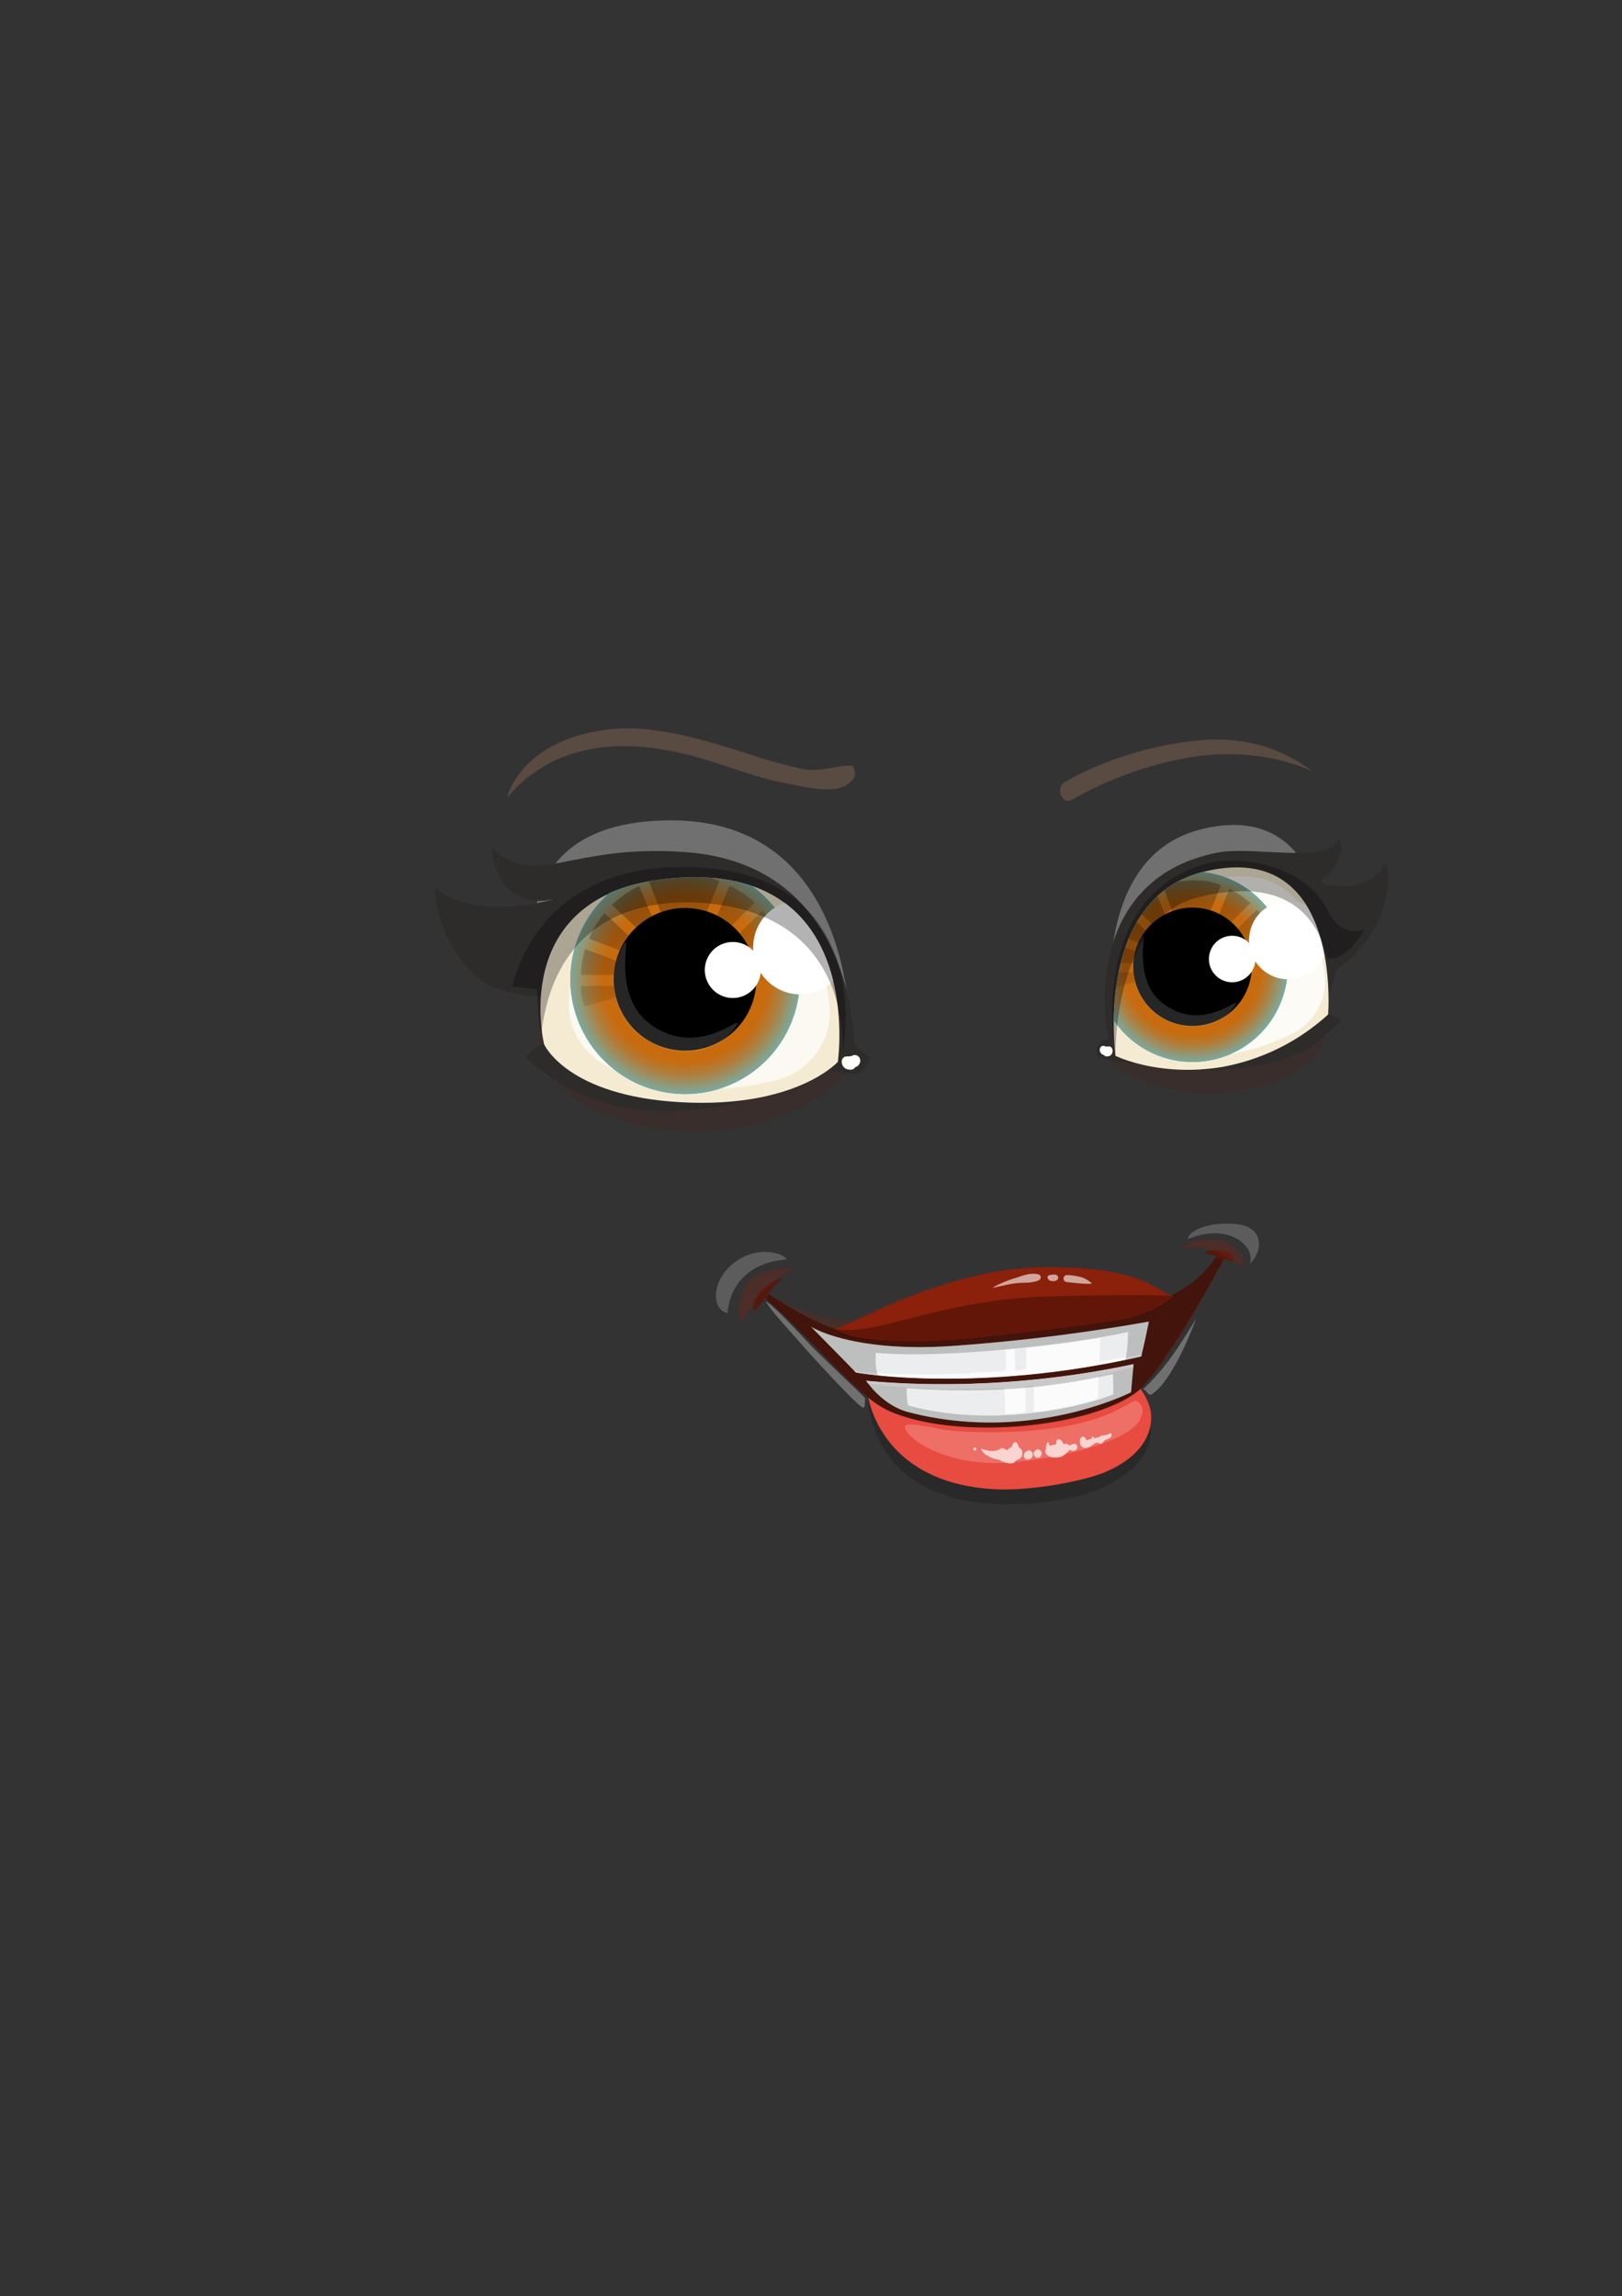 <svg xmlns="http://www.w3.org/2000/svg" xmlns:xlink="http://www.w3.org/1999/xlink" viewBox="0 0 432 611.61"><rect x="0" y="0" width="432" height="611.61" fill="#333333" stroke="none"/><defs><style>.a{fill:none;}.b{fill:#2ca4e6;}.c{fill:url(#a);}.d,.g,.q,.s{opacity:0.3;}.d{fill:url(#b);}.e,.f,.g,.k,.l,.o,.r{fill:#fff;}.e{opacity:0.15;}.h,.p,.s{fill:#8b200b;}.h,.i,.k,.t{opacity:0.2;}.j{fill:#e84b40;}.l{opacity:0.7;}.m,.t{fill:#52190e;}.n{fill:#ecedee;}.o{opacity:0.8;}.r{opacity:0.6;}.u{fill:#2e2b2b;}.v{fill:#f5ebd3;}.w{fill:#fcfff0;}.x{clip-path:url(#c);}.y{clip-path:url(#d);}.z{fill:#594a42;}</style><radialGradient id="a" cx="30.55" cy="30.55" r="30.55" gradientUnits="userSpaceOnUse"><stop offset="0.71" stop-color="#c76b0e"/><stop offset="0.75" stop-color="#c1701a"/><stop offset="0.83" stop-color="#af7e3b"/><stop offset="0.92" stop-color="#94956f"/><stop offset="1" stop-color="#7ca99d"/></radialGradient><linearGradient id="b" x1="21.75" y1="3.87" x2="34.43" y2="42.41" gradientUnits="userSpaceOnUse"><stop offset="0"/><stop offset="1" stop-opacity="0"/></linearGradient><clipPath id="c"><path class="a" d="M144.36,276.87s-10-41.24,38.1-43.17,40.69,49.12,40.69,49.12-11.05,12.39-41.61,10.77S144.36,276.87,144.36,276.87Z"/></clipPath><clipPath id="d"><path class="a" d="M297.08,281.21s-5.78-41.8,23.44-49c37.17-9.18,33.14,38.56,33.14,38.56a58.25,58.25,0,0,1-28.31,13.44C308.53,286.93,297.08,281.21,297.08,281.21Z"/></clipPath><symbol id="e" viewBox="0 0 73.79 61.11"><circle class="b" cx="30.55" cy="30.55" r="30.55" transform="translate(-10.81 18.05) rotate(-28.18)"/><circle class="c" cx="30.55" cy="30.55" r="30.55"/><circle cx="30.55" cy="30.55" r="19" transform="translate(-10.81 18.05) rotate(-28.18)"/><path class="d" d="M9.08,12.92a27.82,27.82,0,0,0-4.14,6.81L24,26.87Zm9.23-7.23a27.57,27.57,0,0,0-7.22,5.07L26.44,25.09ZM30,28.46,39.57,4.39C34,1.59,24.2,3.06,21,4.54ZM3.93,22.51a27.73,27.73,0,0,0-1.14,6.87H22.3Zm28-19.58V23.35L39.66,4.46A27.85,27.85,0,0,0,31.93,2.93ZM55.47,18.69a27.63,27.63,0,0,0-4.29-6.48L36.84,26.56ZM2.81,32.33a13.26,13.26,0,0,0,1,5.44l19.32-5.44Zm46.3-22.22a27.71,27.71,0,0,0-6.72-4.52l-7.79,19Zm8.68,17.48a16.65,16.65,0,0,0-1.19-6.17l-18.85,8Z"/><path class="e" d="M44.08,43.09c-4.26,6.68-14.78,9.13-23.59,3.78a18.66,18.66,0,0,1-6.27-25.62c2.52-4.15-3.87,13.28,7.14,21.3C34.69,52.26,47,38.49,44.08,43.09Z"/><path class="f" d="M60.94,9.47A12.56,12.56,0,0,0,48.69,22.32c0,.23,0,.46.06.69a7.46,7.46,0,1,0,1.94,5.79A12.55,12.55,0,1,0,60.94,9.47Z"/></symbol></defs><path class="g" d="M215.49,357.88c-2.16-2.29-8.69-9.42-11.3-11.15a.08.08,0,0,0-.12.11c1.75,2.88,7.06,8.45,9.94,11.83,1.17,1.37,14,15.49,15.82,16.25.53.21.59-1.07.5-2.59C230.31,372.12,218.72,361.3,215.49,357.88Z"/><path class="g" d="M318.54,351.21c-1.1,1.93-4,6.6-6.09,9.54A61.07,61.07,0,0,1,304.5,370c1.21.64,1.3,1.8,2.14,1.42C312.74,367.7,318.62,351.06,318.54,351.21Z"/><path class="h" d="M235,358.82c3.65.46,14.38,2.34,18,1.26,13.71-4.11,21.77-9.27,36.13-8,5.06.45,10.16,2.78,15.29,2.54s16.7-11.26,18.31-16.17c-2.48,3.05-13.48,8.22-17.37,8.12-5.39-.13-10.19,2-15.35.71-5.6-1.42-21.13-8.32-24.41-8.23-4.21.12-21.8,4.07-37.67,12-5.46,2.75-22.26-5.47-23.3-6.43C209.83,349.47,231.07,358.32,235,358.82Z"/><path class="i" d="M267.61,400.62c10.6.08,19.9-1.61,25.79-4.28,14.14-6.42,13.48-14.8,12.81-18-1-4.65-5.16-10.65-5.16-10.65s-16.14,6.88-34.67,6.19c-17.51-.65-22.81-2.31-22.81-2.31l-12.38.67S231.08,400.35,267.61,400.62Z"/><path class="j" d="M231.13,371.31c0,.63,3.08,23.73,33.87,25.34,10.17.53,24.35-2.35,29.64-4.68,12.71-5.58,12.3-13.93,11.75-16.55a15.58,15.58,0,0,0-3.7-6.73s-16,7-32.53,6.88C254.56,375.5,231.13,371.31,231.13,371.31Z"/><path class="k" d="M268.3,389.58c14.26-1,32.62-5.75,35.35-11.54.8-1.71,1.15-3.29-.66-4.79-1.64-1.36-5.81,6.31-30.08,7.92-7.58.5-16.85.41-22-.48-3.4-.59-10.92-2.48-9.82-.1C242.93,384.6,254,390.61,268.3,389.58Z"/><path class="l" d="M271.36,385.54a2.53,2.53,0,0,0-.44-1.13.66.66,0,0,0-1.05,0,2.39,2.39,0,0,0-.4,1,3,3,0,0,0-1.3.9,1.54,1.54,0,0,0-1.1-.5,1,1,0,0,0-.2-.14c-.16-.09-.34.08-.36.24h0c-2.1,1-3,.52-5.08,0-.09,0-.2.07-.15.17.86,1.56,3.24,2.58,5,2.75.41.57,3.49,1.5,4,.54.34-.67.89-.44,1.41-.93C272.58,387.73,272.53,386,271.36,385.54Zm2.27.86-.4.25c-.67.45-.83,1.64,0,2a1.31,1.31,0,0,0,1.46-.3,1.22,1.22,0,0,0,.23-1.49A1,1,0,0,0,273.63,386.4Zm2.36-.26.11,0a1.07,1.07,0,0,0-.42,1.84,1.55,1.55,0,0,0,.35.21c.68.35,1.42-.35,1.4-1.08A1,1,0,0,0,276,386.14Zm9.8-1.52a2.55,2.55,0,0,0-.63.24.75.75,0,0,0-.27.26,1.08,1.08,0,0,0-1-.57l-.72.06c-.16-.64-.53-1.22-1.21-1.27a.54.54,0,0,0-.53.35,2.28,2.28,0,0,0-.13,1l-.23.06a12.13,12.13,0,0,0-1.5.35v0c-.05-.27-.17-.49-.23-.75a.25.25,0,0,0-.49,0c0,.2-.15.38-.2.58a3.74,3.74,0,0,0-.07.75v.22a1.31,1.31,0,0,0,.17,1.53,3.07,3.07,0,0,0,2.41.79,4.71,4.71,0,0,0,1.49-.21c.85-.29,1.32-1,2-1.58a.9.9,0,0,0,.27-.35s.06.07.1.09a1.38,1.38,0,0,0,1.45.08.93.93,0,0,0,.41-1.17A.82.82,0,0,0,285.79,384.62Zm9.57-2.77c-.84.79-2.06.13-2.71,1a5,5,0,0,0-1.2.23,1.07,1.07,0,0,0-.53-.52s0,0,0,0,0,.16-.08.3a.58.58,0,0,0-.08.14,2.1,2.1,0,0,0-.06.24,4.71,4.71,0,0,0-1.3.42l-.24-.48a.78.78,0,0,0-.25-.32c-.21-.13-.23-.13-.06,0a.53.53,0,0,0-.85,0l0,0a.53.53,0,0,0-.14.12.87.87,0,0,0-.21.48,2.88,2.88,0,0,0,0,.88,1.56,1.56,0,0,0,1.2,1.34.69.69,0,0,0,.31-.06,1.87,1.87,0,0,0,.75-.11,5.13,5.13,0,0,0,1.16-.74h.05a.72.72,0,0,0,.4-.29c.42-.25.82-.38,1.11-.09a.78.78,0,0,0,1.11-.2c.55-1.05,1.83-.68,2.33-1.78A.47.47,0,0,0,295.36,381.85ZM260,385.76a.37.37,0,0,0-.6-.14l-.07.07a.35.35,0,0,0,0,.44l0,.08a.38.38,0,0,0,.62,0,.4.4,0,0,0,.07-.36Z"/><path class="m" d="M328.59,335.89a2.82,2.82,0,0,0-2-2.5c-1.23-.28-4.09-.88-5.89.32a25.72,25.72,0,0,0,3.23.82c-7.83,13.82-33.42,18.12-45.53,19.06-6.05.47-12.74,1.77-24.2,2.77-6,.53-14.26,1.12-21.59.16-13.4-1.76-23.76-9.46-28-11.85a24.29,24.29,0,0,1,3.93-4.38,14.31,14.31,0,0,0-5.3,2.9c-1.16,1.28-3.58,4.23-2.28,5.94.14.18,2.92-3.3,2.83-3.38,13.62,12.07,24.46,26.39,33.15,30.12,19.25,8.25,55.54,4,66.68-5.82,6.5-5.75,17.94-26.22,22.34-34.77C326.37,335.38,328.67,336.27,328.59,335.89Z"/><path class="i" d="M323.58,335.11c-8.21,13.29-33.23,17.55-45.17,18.48-6.05.47-12.74,1.77-24.2,2.77-6,.53-14.26,1.12-21.59.16-13.15-1.73-23.35-9.15-27.74-11.7-.08.12-.17.24-.25.37a7,7,0,0,0-.44.91c13.44,12,24.32,25.72,32.76,29.77,15.84,7.59,53.86,4.44,66.68-5.82,3.62-2.9,17.73-25.85,22.19-34.49A6.62,6.62,0,0,0,323.58,335.11Z"/><path class="n" d="M216,353.37s10.91,7,37.81,5.11A500.37,500.37,0,0,0,306,352s-1.45,7.18-2.08,9.3c-33.34,7.53-62.89,6.47-75.94,4.28C225.5,363,216,353.37,216,353.37Z"/><path class="n" d="M230.71,367.77a239.73,239.73,0,0,0,71.2-4.42l-.67,7.48s-26.88,13.8-59.37,5.27C234.91,374.27,230.71,367.77,230.71,367.77Z"/><path class="o" d="M230.71,367.77s31.93,3.93,71.2-4.42l-.06.83s-6.33,1.65-9.22,2.18l-.26,6.24s-9.82,3-16.95,3.43l-.1-7-2.21.21,0,7a49.34,49.34,0,0,1-5.43.34l-.15-6.89a211.22,211.22,0,0,1-36.26-1.13Z"/><path class="i" d="M230.71,367.77s4.2,6.5,11.16,8.33c32.49,8.53,59.37-5.27,59.37-5.27l.67-7.48A239.73,239.73,0,0,1,230.71,367.77Zm65.74,3.66c-12.87,5-36.32,8.12-54.56,2.89-.44-1-.35-4-.46-4.58,28.55,2.15,47.28-2.1,55-3.76C296.42,367.59,296.62,370.26,296.45,371.43Z"/><path class="o" d="M228,365.55s32.32,5.8,75.94-4.28l.16-.58s-6.28,1.27-11.26,1.91l.29-6.25s-11.23,1.89-19.78,2.67l0,5.66-3,.31-.1-5.66-2.35.26,0,5.5s-24.06,2.26-40.39,0Z"/><path class="i" d="M253.83,358.48c-26.9,1.89-37.81-5.11-37.81-5.11s9.48,9.62,12,12.18c1.67.28,3.62.54,5.8.77,0-.19-.83-1.58-.56-6,18.59,1.7,53.6-2.44,67.17-5.55a44.85,44.85,0,0,1-.66,7.4l4.19-.9c.63-2.12,2.08-9.3,2.08-9.3A500.37,500.37,0,0,1,253.83,358.48Z"/><path class="p" d="M222.24,353.93c6.14-1.43,29.66-16.3,56.32-16.42,27.22-.11,29.77,7,33.8,7.61,0,.28-5.06,4.22-11.31,5.79-7.33,1.84-43.89,6-52.44,6.27C233,357.65,224.88,356.35,222.24,353.93Z"/><path class="q" d="M222.24,353.93c10.93,2.23,27.69-7.67,56-8.56,27.2-.85,34-.21,34-.21a31.34,31.34,0,0,1-11.18,5.75c-7.33,1.84-43.89,6-52.44,6.27C225,357.91,223.46,355.21,222.24,353.93Z"/><path class="r" d="M276.64,339.45c-2-.56-4.09.24-6,.89a30.51,30.51,0,0,0-6.17,2.55,0,0,0,0,0,0,.09c2.16-.39,4.2-1,6.41-1.22,1.95-.18,4,.05,5.86-.78A.84.84,0,0,0,276.64,339.45Zm4.32,0c-.47.09-1.14,0-1.55.26h-.07a.48.48,0,0,0-.32.65.68.68,0,0,0,.09.17.72.72,0,0,0,.31.45,2.18,2.18,0,0,0,2.06,0A.82.82,0,0,0,281,339.49Zm7,.71a20.85,20.85,0,0,0-3.68-.56.94.94,0,0,0-.14,1.88c1.17.12,5.57.67,6.58.38C291,341.83,289.05,340.4,288,340.2Z"/><path class="s" d="M211.24,338.21c-1.77-.89-5.66-.43-10.41,1.94-2.33,1.17-5.49,8.31-3.39,11.68,2.25-1.59,3.13-5.87,5.52-7.79C205.6,341.92,208.1,339.46,211.24,338.21Z"/><path class="s" d="M315.64,332.47c5-.88,11.06,1.72,14.92,4.92,1-2.07.51-2.54-.86-4.39-3.08-4.18-12.88-3.19-14.77-.56"/><path class="k" d="M209.46,335.44c0-1.16-7.35-4.38-14.17,1.08-6.08,4.87-5.65,12.46-1.54,13.22C193.88,349,194.25,336.7,209.46,335.44Z"/><path class="k" d="M316.52,330c-.64-1,3.37-4.71,12.42-4,8.13.66,7.32,7.43,4,10.55C334.4,331.41,326.46,325.66,316.52,330Z"/><path class="g" d="M144,263.35s-14.37-44.17,33.75-44.85c51.06-.73,48.69,58.81,48.69,58.81s-14.69,4.38-45.25,2.76S144,263.35,144,263.35Z"/><path class="t" d="M144.51,283.11s-10-41.24,38.1-43.17,43.72,45.12,43.72,45.12S212,302.74,181.4,301.13,144.51,283.11,144.51,283.11Z"/><path class="u" d="M227.47,278.26s.56-48-44.87-51.3c-31.23-2.3-40,10-51.33-1-.65,5.19,3.89,16.24,15.8,13.6,2.5-.56-20.88,6.67-31.2-3.33.26,12.32,8.63,24.41,16.17,26.95,9.9,3.32,13,1.69,13,1.69s43.59-30.49,56.73-19.93,17.09,39.81,17.09,39.81l7.68,1.22c2.44.45,5-1.85,5.12-4.33Z"/><path class="u" d="M146.12,277.51c-4.92,2.05-6.09,4.1-6.09,4.1a51.65,51.65,0,0,0,20.09,11.75c28.81,9.25,60.52-9.08,60.52-9.08S147.55,276.92,146.12,277.51Z"/><path class="v" d="M144.92,278.15s-10.55-42.52,37.54-44.45,40.69,49.12,40.69,49.12-11.05,12.39-41.61,10.77S144.92,278.15,144.92,278.15Z"/><path class="l" d="M160.53,283.26a18.31,18.31,0,0,1-9-16.6c.27-10.73,5.22-28,33.93-29.13,26.79-1.07,33.82,16.73,35.4,29.7a18.63,18.63,0,0,1-13.06,20.15C202.23,289.06,180.17,294.22,160.53,283.26Z"/><path class="w" d="M226.6,281.57a1.9,1.9,0,0,0-1-.2c-2.24,0-1.72,3.64.8,3.52l.09,0a1.22,1.22,0,0,0,1.23-.58,1.69,1.69,0,0,0-1.16-2.76Z"/><path class="f" d="M228.41,281.21a1.51,1.51,0,0,0-1.62.08,1.09,1.09,0,0,0-.88.3,1.06,1.06,0,0,0,0,1.47,2.23,2.23,0,0,1,.36.56l0,0a1.43,1.43,0,0,0,.15.22.67.67,0,0,0,.33.22.73.73,0,0,0,.38.17,1.59,1.59,0,0,0,1.8-.95A1.58,1.58,0,0,0,228.41,281.21Z"/><g class="x"><use width="73.79" height="61.11" transform="translate(151.91 230.29)" xlink:href="#e"/></g><path class="q" d="M182.37,230.93c52.65.44,41.94,50.33,41.94,50.33s3.63-32.86-29.47-39.71c-15.13-3.13-46.07-2.84-50.64,33.44-.83-1.05-1.19-11.49-1.19-11.49l-6.52-.72S142,230.59,182.37,230.93Z"/><path class="g" d="M296.15,270.76s-5.83-42.35,23.57-49.82c37.41-9.5,34,40.13,34,40.13a68.34,68.34,0,0,1-29.07,12.57C307.68,276.5,296.15,270.76,296.15,270.76Z"/><path class="t" d="M296.13,283.66s-3.46-38.17,25.68-45.25c37.08-9,30.63,38.9,30.63,38.9s-2.19,10.42-24.16,13.47C310.32,293.28,296.13,283.66,296.13,283.66Z"/><path class="u" d="M353.88,270c-.32-4.93.15-4.23,2-11.87,12.41-7.6,15.37-22.74,13.11-28.37-4.53,9.81-19.66,5.43-17.17,4.62,1.62-.53,7.27-6.48,4.8-11.15-2.1,7.17-22.83,2-32.33,3.86-31.57,6.19-31.69,37.46-29,49.49-4.82,1.39-3.05,4.9-3.05,4.9s1.45,1.19,24.84,3.39c5.94.39,19.46.21,29.52-4.59,4.52-2.15,10.6-8.41,10.6-8.41A9.33,9.33,0,0,0,353.88,270Z"/><path class="w" d="M294.58,278.91a1.17,1.17,0,0,1,.65-.2c1.54-.09,1.48,2.61-.26,2.65l-.06,0A.85.85,0,0,1,294,281a1.26,1.26,0,0,1-.26-.4A1.18,1.18,0,0,1,294.58,278.91Z"/><path class="f" d="M293.31,278.74a1,1,0,0,1,1.12,0,.77.77,0,0,1,.63.18.83.83,0,0,1,.1,1.09,1.69,1.69,0,0,0-.2.43h0a.89.89,0,0,1-.08.17.46.46,0,0,1-.21.18.55.55,0,0,1-.24.15,1.15,1.15,0,0,1-1.32-.61A1.21,1.21,0,0,1,293.31,278.74Z"/><path class="v" d="M297.08,281.21s-5.78-41.8,23.44-49c37.17-9.18,33.2,38,33.2,38a56.79,56.79,0,0,1-28.37,14C308.53,286.93,297.08,281.21,297.08,281.21Z"/><path class="o" d="M315.5,281.38c-8.2-.6-14.44-8.64-13.53-17.39,1.16-11.26,5.74-25.84,21.13-29.62,21.89-5.37,28,12.36,29.62,24.61a15.71,15.71,0,0,1-8.14,16.15,60.67,60.67,0,0,1-17.23,5.7A50.19,50.19,0,0,1,315.5,281.38Z"/><g class="y"><use width="73.79" height="61.11" transform="translate(292.26 232.14) scale(0.83)" xlink:href="#e"/></g><path class="q" d="M297.08,281.21s-7.87-41.62,23.59-51c9.83-2.94,27.23.53,33,12.41,3.58,7.42,9.64,5.07,9.64,5.07s-4.32,8.28-9.77,7.52c-2.65-10.47-10.32-22.16-34.28-16.26C296.39,244.53,297.08,281.21,297.08,281.21Z"/><path class="z" d="M226.78,203.9c-4.5,0-8.32,1.83-13,.94a127.35,127.35,0,0,1-13.53-3.76c-9.52-3-19.08-6.08-29.08-6.92-13.33-1.14-30.93,3.69-36,17.69,0,.16.18.3.29.17a36.66,36.66,0,0,1,20.67-12.21c9-2,18.11-1,27,1.2s17.58,6.08,26.61,7.69c5.24.94,14.83,3.77,17.88-1.84C227.93,206.29,227.44,203.9,226.78,203.9Z"/><path class="z" d="M349.46,205.4c-9.23-6.94-19.07-9.15-30.26-8.18-11.55,1-25.62,5.2-35.72,11.17-2.4,1.42-.64,6.1,2,4.66a96.45,96.45,0,0,1,31.8-11.4C336.85,198.57,349.9,205.73,349.46,205.4Z"/></svg>
